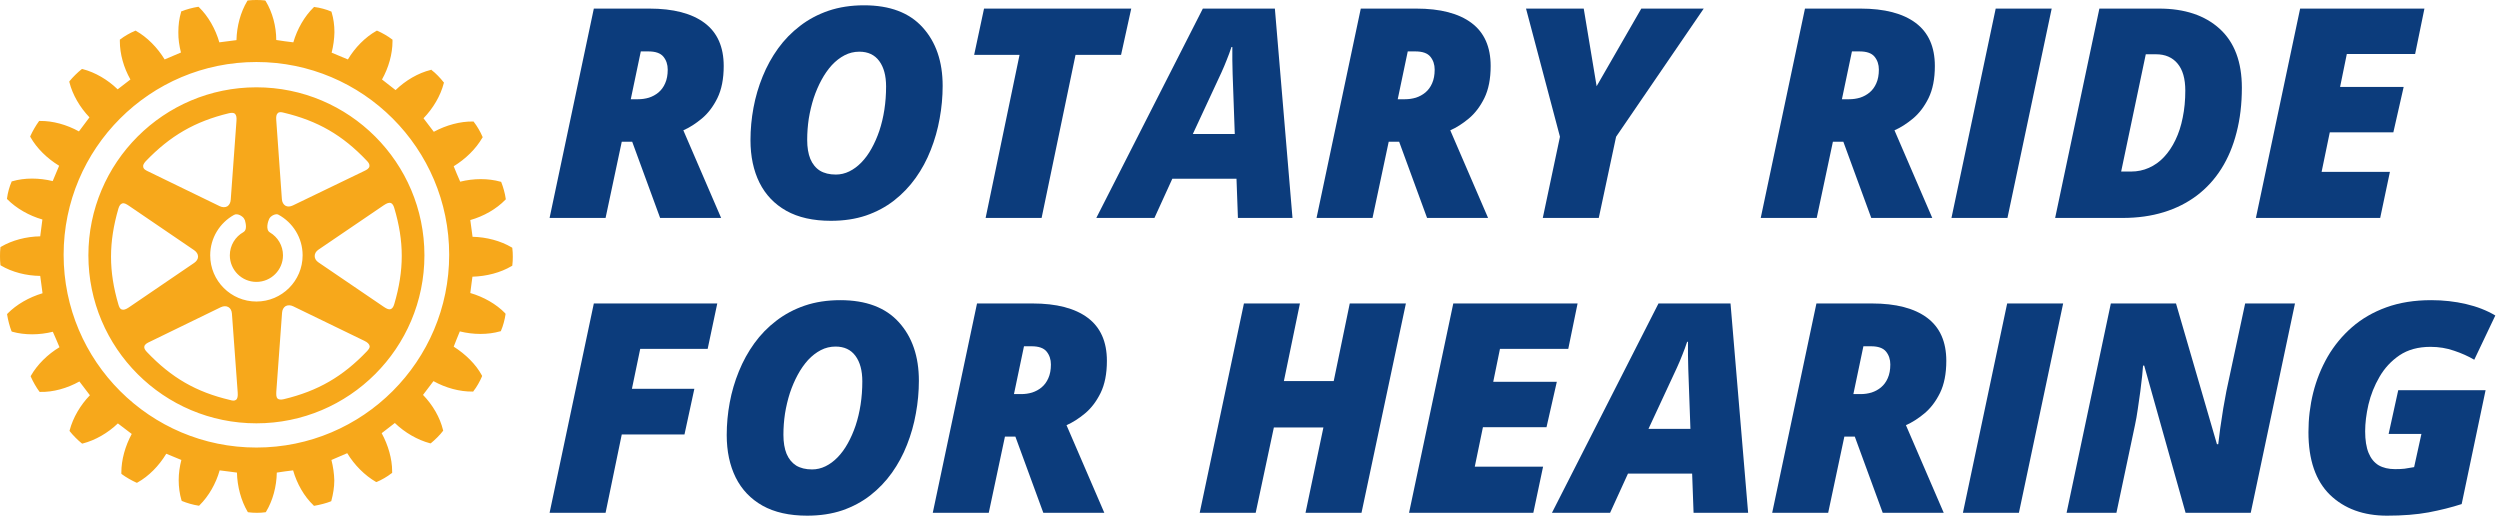 <svg xmlns="http://www.w3.org/2000/svg" width="291" height="61" viewBox="0 0 291 61" fill="none"><path fill-rule="evenodd" clip-rule="evenodd" d="M59.691 29.884C59.691 30.232 59.674 30.58 59.636 30.858L59.626 30.935L59.545 30.976C58.276 31.731 56.636 32.162 54.992 32.207C54.952 32.414 54.774 33.9 54.743 34.108C56.277 34.551 57.764 35.388 58.8 36.46L58.842 36.526V36.594C58.761 37.179 58.553 37.963 58.325 38.472L58.298 38.554L58.223 38.565C56.786 38.978 55.091 38.963 53.524 38.575C53.449 38.769 52.871 40.151 52.811 40.351C54.186 41.22 55.4 42.412 56.083 43.685L56.119 43.757L56.096 43.831C55.882 44.339 55.481 45.072 55.121 45.513L55.083 45.579H54.992C53.524 45.596 51.886 45.161 50.455 44.364C50.324 44.534 49.368 45.796 49.239 45.967C50.367 47.128 51.221 48.6 51.567 50.051L51.59 50.127L51.549 50.178C51.221 50.623 50.619 51.212 50.183 51.565L50.131 51.609L50.023 51.588C48.611 51.212 47.118 50.358 45.959 49.237C45.787 49.366 44.603 50.291 44.427 50.422C45.185 51.812 45.646 53.408 45.646 54.853V55.053L45.556 55.103C45.12 55.455 44.394 55.876 43.877 56.086L43.823 56.109L43.739 56.081C42.467 55.34 41.25 54.133 40.417 52.75C40.217 52.838 38.774 53.455 38.578 53.541C38.774 54.312 38.892 55.118 38.913 55.916C38.913 56.72 38.774 57.526 38.578 58.252L38.567 58.325L38.491 58.366C38.008 58.567 37.194 58.769 36.628 58.867L36.541 58.88L36.492 58.819C35.396 57.778 34.559 56.297 34.118 54.75C33.924 54.765 32.43 54.967 32.219 55.01C32.194 56.633 31.748 58.278 30.976 59.553L30.934 59.62L30.846 59.631C30.329 59.711 29.498 59.711 28.933 59.631L28.863 59.62L28.813 59.553C28.065 58.278 27.618 56.633 27.581 55.01C27.359 54.989 25.785 54.765 25.568 54.75C25.137 56.287 24.291 57.759 23.225 58.812L23.169 58.867L23.081 58.854C22.497 58.769 21.731 58.544 21.215 58.33L21.154 58.3L21.127 58.235C20.91 57.511 20.799 56.698 20.799 55.892C20.799 55.103 20.91 54.312 21.111 53.541C20.91 53.455 19.55 52.903 19.353 52.815C18.512 54.223 17.297 55.445 16.013 56.158L15.945 56.196L15.864 56.174C15.334 55.937 14.634 55.536 14.181 55.196L14.126 55.141V54.989C14.126 53.526 14.571 51.918 15.334 50.512C15.164 50.379 13.894 49.416 13.72 49.285C12.558 50.406 11.077 51.25 9.646 51.618L9.573 51.639L9.495 51.588C9.057 51.236 8.495 50.668 8.14 50.222L8.092 50.144L8.114 50.068C8.495 48.625 9.351 47.153 10.465 46.008C10.337 45.836 9.377 44.591 9.241 44.403C7.825 45.198 6.172 45.655 4.703 45.619H4.625L4.575 45.569C4.232 45.115 3.821 44.389 3.6 43.874L3.567 43.798L3.6 43.73C4.34 42.435 5.547 41.242 6.925 40.416C6.837 40.203 6.248 38.812 6.149 38.617C4.582 39.008 2.877 39.018 1.444 38.617L1.375 38.595L1.332 38.531C1.138 38.046 0.925 37.234 0.837 36.66L0.822 36.571L0.874 36.504C1.917 35.441 3.383 34.599 4.951 34.135C4.935 33.916 4.703 32.336 4.681 32.117C3.043 32.096 1.398 31.673 0.118 30.912L0.053 30.869L0.046 30.781C0.012 30.515 0 30.167 0 29.816C0 29.472 0.012 29.136 0.046 28.849L0.053 28.761L0.118 28.725C1.398 27.97 3.043 27.534 4.681 27.509C4.714 27.294 4.908 25.757 4.935 25.549C3.383 25.105 1.902 24.256 0.851 23.197L0.808 23.145L0.822 23.062C0.89 22.472 1.113 21.681 1.332 21.192L1.356 21.121L1.433 21.099C2.849 20.681 4.562 20.693 6.135 21.079C6.223 20.887 6.797 19.502 6.883 19.293C5.494 18.453 4.275 17.257 3.549 15.966L3.512 15.884L3.549 15.806C3.777 15.287 4.187 14.586 4.509 14.145L4.562 14.079H4.65C6.135 14.057 7.774 14.511 9.188 15.296C9.319 15.137 10.284 13.833 10.415 13.659C9.294 12.49 8.445 11.026 8.079 9.575L8.062 9.514L8.092 9.449C8.452 9 9.047 8.415 9.482 8.072L9.551 8.028L9.618 8.042C11.077 8.415 12.549 9.284 13.695 10.398C13.863 10.265 15.01 9.381 15.181 9.252C14.392 7.871 13.951 6.259 13.951 4.828V4.613L14.024 4.563C14.453 4.226 15.181 3.809 15.7 3.598L15.756 3.563L15.843 3.6C17.121 4.324 18.323 5.533 19.164 6.919C19.366 6.843 20.859 6.195 21.063 6.113C20.869 5.341 20.746 4.541 20.759 3.749C20.759 2.925 20.859 2.139 21.076 1.416L21.086 1.326L21.164 1.307C21.645 1.104 22.449 0.889 23.013 0.801L23.104 0.789L23.169 0.847C24.233 1.882 25.082 3.364 25.53 4.928C25.749 4.906 27.317 4.709 27.526 4.671C27.561 3.061 28.001 1.416 28.77 0.138L28.803 0.071L28.884 0.05C29.445 -0.017 30.273 -0.017 30.818 0.05L30.889 0.071L30.934 0.138C31.709 1.416 32.156 3.061 32.156 4.656C32.392 4.709 33.924 4.906 34.143 4.928C34.6 3.364 35.443 1.894 36.514 0.854L36.564 0.801L36.633 0.822C37.219 0.889 38.008 1.104 38.516 1.326L38.578 1.351L38.603 1.439C38.822 2.155 38.928 2.936 38.928 3.749C38.913 4.55 38.797 5.356 38.603 6.13C38.797 6.21 40.288 6.833 40.495 6.919C41.321 5.533 42.508 4.333 43.802 3.6L43.877 3.563L43.954 3.598C44.465 3.815 45.181 4.226 45.623 4.573L45.687 4.613V4.813C45.687 6.282 45.233 7.886 44.465 9.252C44.631 9.381 45.861 10.343 46.045 10.486C47.206 9.358 48.679 8.498 50.131 8.141L50.196 8.105L50.259 8.173C50.697 8.498 51.285 9.111 51.62 9.551L51.682 9.615L51.655 9.69C51.285 11.141 50.411 12.615 49.297 13.767C49.427 13.944 50.353 15.165 50.496 15.341C51.94 14.563 53.572 14.119 55.053 14.145H55.121L55.169 14.211C55.529 14.671 55.94 15.382 56.141 15.871L56.191 15.966L56.141 16.037C55.406 17.319 54.197 18.504 52.811 19.352C52.896 19.56 53.459 20.951 53.567 21.147C55.121 20.756 56.831 20.746 58.247 21.147L58.331 21.164L58.363 21.245C58.56 21.738 58.791 22.537 58.865 23.124L58.878 23.197L58.82 23.255C57.781 24.331 56.3 25.175 54.743 25.614C54.774 25.828 54.968 27.347 55.005 27.562C56.643 27.597 58.276 28.037 59.545 28.788L59.626 28.836L59.636 28.912C59.674 29.189 59.691 29.526 59.691 29.884ZM29.846 7.218C42.23 7.218 52.285 17.272 52.285 29.656C52.285 42.04 42.23 52.094 29.846 52.094C17.461 52.094 7.406 42.04 7.406 29.656C7.406 17.272 17.461 7.218 29.846 7.218ZM29.846 10.163C40.64 10.163 49.403 18.926 49.403 29.719C49.403 40.512 40.64 49.275 29.846 49.275C19.052 49.275 10.288 40.512 10.288 29.719C10.288 18.926 19.052 10.163 29.846 10.163ZM16.791 40.409C16.791 40.567 16.897 40.762 17.098 40.971C19.947 43.966 22.831 45.634 26.792 46.562C27.046 46.64 27.294 46.678 27.47 46.541C27.648 46.407 27.699 46.131 27.669 45.699C27.669 45.684 26.996 36.504 26.996 36.504C26.968 36.156 26.835 35.891 26.591 35.75C26.344 35.606 26.038 35.606 25.707 35.757L17.445 39.778C17.156 39.912 16.844 40.063 16.801 40.333C16.801 40.351 16.791 40.386 16.791 40.409ZM32.327 46.407C32.466 46.516 32.697 46.549 33.05 46.461C37.002 45.513 39.898 43.838 42.722 40.875C42.892 40.679 43.076 40.479 43.021 40.257C42.97 40.043 42.787 39.849 42.402 39.668L34.118 35.649C33.805 35.5 33.499 35.5 33.246 35.632C33.004 35.786 32.854 36.047 32.831 36.41L32.163 45.579C32.156 45.879 32.12 46.222 32.327 46.407ZM15.01 23.954C14.74 23.78 14.453 23.58 14.218 23.684C14.025 23.742 13.886 23.944 13.785 24.269C12.636 28.216 12.636 31.56 13.785 35.453C13.863 35.707 13.951 35.959 14.181 36.024C14.37 36.102 14.649 36.024 15.01 35.773L22.6 30.603C22.882 30.413 23.054 30.144 23.054 29.874C23.054 29.579 22.882 29.322 22.6 29.123L15.01 23.954ZM44.679 35.72C44.926 35.879 45.21 36.073 45.47 35.982C45.646 35.929 45.797 35.737 45.895 35.389C47.054 31.459 47.054 28.101 45.895 24.218C45.823 23.974 45.709 23.722 45.505 23.631C45.299 23.556 45.039 23.641 44.668 23.893L37.071 29.058C36.778 29.255 36.629 29.526 36.629 29.804C36.629 30.081 36.778 30.35 37.071 30.544L44.679 35.72ZM28.511 25.647C28.615 26.024 28.783 26.768 28.336 27.018C27.391 27.548 26.752 28.56 26.752 29.719C26.752 31.427 28.138 32.813 29.846 32.813C31.553 32.813 32.94 31.427 32.94 29.719C32.94 28.585 32.328 27.592 31.416 27.054C30.884 26.739 31.193 25.772 31.329 25.483C31.521 25.088 32.122 24.836 32.388 24.979C34.076 25.887 35.225 27.67 35.225 29.719C35.225 32.688 32.814 35.098 29.846 35.098C26.877 35.098 24.467 32.688 24.467 29.719C24.467 27.696 25.586 25.933 27.239 25.014C27.678 24.77 28.285 25.223 28.4 25.434L28.511 25.647ZM16.672 19.431C16.707 19.708 17.022 19.849 17.297 19.978L25.568 23.996C25.896 24.153 26.202 24.153 26.452 24.022C26.684 23.872 26.835 23.606 26.857 23.255L27.525 14.079C27.561 13.636 27.498 13.376 27.339 13.24C27.163 13.091 26.905 13.132 26.656 13.178C22.693 14.132 19.803 15.806 16.955 18.776C16.725 19.035 16.619 19.254 16.672 19.431ZM43.004 19.284C43.014 19.128 42.918 18.929 42.698 18.712C39.877 15.727 36.978 14.057 33.004 13.112C32.78 13.056 32.521 13.003 32.349 13.155C32.171 13.298 32.12 13.573 32.156 13.984L32.811 23.18C32.831 23.528 32.989 23.803 33.221 23.944C33.476 24.089 33.781 24.062 34.098 23.91L42.379 19.912C42.645 19.784 42.948 19.643 43.004 19.36C43.004 19.343 43.014 19.32 43.004 19.284Z" fill="#F7A81B"/><path d="M277.854 60.024C275.098 60.024 272.881 59.213 271.203 57.591C269.537 55.957 268.703 53.529 268.703 50.307C268.703 48.74 268.886 47.212 269.253 45.723C269.631 44.223 270.192 42.823 270.937 41.523C271.692 40.223 272.637 39.078 273.77 38.089C274.904 37.1 276.237 36.328 277.77 35.773C279.304 35.217 281.043 34.939 282.987 34.939C284.399 34.939 285.749 35.089 287.038 35.389C288.327 35.689 289.466 36.134 290.455 36.723L288.004 41.873C287.304 41.462 286.521 41.112 285.654 40.823C284.799 40.523 283.882 40.373 282.904 40.373C281.482 40.373 280.282 40.701 279.304 41.356C278.337 42.012 277.559 42.851 276.97 43.873C276.381 44.884 275.954 45.957 275.687 47.09C275.431 48.212 275.304 49.251 275.304 50.207C275.304 51.229 275.437 52.068 275.704 52.724C275.97 53.368 276.359 53.846 276.87 54.157C277.393 54.457 278.032 54.607 278.787 54.607C279.232 54.607 279.598 54.591 279.887 54.557C280.187 54.513 280.56 54.452 281.004 54.374L281.854 50.507H278.037L279.154 45.423H289.321L286.538 58.674C285.371 59.052 284.088 59.374 282.687 59.641C281.287 59.897 279.676 60.024 277.854 60.024Z" fill="#0C3C7C"/><path d="M240.551 59.691L245.702 35.323H253.286L258.053 51.707H258.203C258.258 51.218 258.336 50.596 258.436 49.84C258.547 49.085 258.664 48.318 258.786 47.54C258.919 46.762 259.041 46.09 259.153 45.523L261.336 35.323H267.136L261.986 59.691H254.402L249.585 42.556H249.452C249.441 42.779 249.407 43.162 249.352 43.706C249.296 44.24 249.224 44.851 249.135 45.54C249.046 46.229 248.946 46.929 248.835 47.64C248.735 48.34 248.624 48.968 248.502 49.524L246.352 59.691H240.551Z" fill="#0C3C7C"/><path d="M228.483 59.691L233.634 35.323H240.151L235.001 59.691H228.483Z" fill="#0C3C7C"/><path d="M206.282 59.691L211.432 35.323H217.883C220.683 35.323 222.827 35.878 224.316 36.989C225.805 38.1 226.55 39.773 226.55 42.006C226.55 43.495 226.305 44.74 225.816 45.74C225.328 46.729 224.722 47.523 224 48.123C223.277 48.724 222.561 49.179 221.85 49.49L226.25 59.691H219.149L215.899 50.824H214.682L212.799 59.691H206.282ZM215.732 45.873H216.582C217.016 45.873 217.438 45.812 217.849 45.69C218.26 45.557 218.627 45.357 218.949 45.09C219.283 44.812 219.544 44.456 219.733 44.023C219.933 43.579 220.033 43.045 220.033 42.423C220.033 41.834 219.866 41.334 219.533 40.923C219.199 40.512 218.616 40.306 217.783 40.306H216.899L215.732 45.873Z" fill="#0C3C7C"/><path d="M180.647 59.691L193.048 35.323H201.432L203.482 59.691H197.131L196.965 55.124H189.498L187.414 59.691H180.647ZM191.881 49.924H196.765L196.515 42.923C196.504 42.379 196.493 41.84 196.481 41.306C196.47 40.773 196.47 40.267 196.481 39.789H196.381C196.215 40.301 196.031 40.801 195.831 41.29C195.642 41.779 195.431 42.279 195.198 42.79L191.881 49.924Z" fill="#0C3C7C"/><path d="M164.013 59.691L169.163 35.323H183.631L182.547 40.606H174.597L173.813 44.44H181.214L180.014 49.724H172.613L171.663 54.324H179.614L178.48 59.691H164.013Z" fill="#0C3C7C"/><path d="M139.644 59.691L144.794 35.323H151.312L149.445 44.356H155.245L157.112 35.323H163.646L158.479 59.691H151.962L154.045 49.757H148.278L146.161 59.691H139.644Z" fill="#0C3C7C"/><path d="M108.575 59.691L113.725 35.323H120.176C122.976 35.323 125.12 35.878 126.609 36.989C128.098 38.1 128.843 39.773 128.843 42.006C128.843 43.495 128.598 44.74 128.109 45.74C127.621 46.729 127.015 47.523 126.293 48.123C125.57 48.724 124.854 49.179 124.142 49.49L128.543 59.691H121.442L118.192 50.824H116.975L115.092 59.691H108.575ZM118.025 45.873H118.875C119.309 45.873 119.731 45.812 120.142 45.69C120.553 45.557 120.92 45.357 121.242 45.09C121.576 44.812 121.837 44.456 122.026 44.023C122.226 43.579 122.326 43.045 122.326 42.423C122.326 41.834 122.159 41.334 121.826 40.923C121.492 40.512 120.909 40.306 120.076 40.306H119.192L118.025 45.873Z" fill="#0C3C7C"/><path d="M93.957 60.024C91.879 60.024 90.146 59.635 88.757 58.858C87.379 58.08 86.34 56.991 85.64 55.591C84.94 54.179 84.59 52.529 84.59 50.64C84.59 49.373 84.707 48.112 84.94 46.857C85.173 45.601 85.529 44.39 86.007 43.223C86.484 42.045 87.085 40.956 87.807 39.956C88.529 38.956 89.379 38.084 90.357 37.339C91.335 36.584 92.44 35.995 93.674 35.573C94.918 35.15 96.296 34.939 97.808 34.939C100.808 34.939 103.08 35.795 104.625 37.506C106.18 39.217 106.958 41.49 106.958 44.323C106.958 45.59 106.841 46.857 106.608 48.123C106.386 49.379 106.041 50.596 105.575 51.774C105.119 52.941 104.536 54.024 103.825 55.024C103.113 56.024 102.274 56.902 101.308 57.657C100.352 58.402 99.263 58.985 98.041 59.408C96.819 59.819 95.457 60.024 93.957 60.024ZM94.524 54.641C95.068 54.641 95.591 54.518 96.091 54.274C96.591 54.029 97.057 53.685 97.491 53.24C97.935 52.785 98.33 52.246 98.674 51.624C99.03 50.99 99.335 50.296 99.591 49.54C99.847 48.773 100.041 47.957 100.174 47.09C100.308 46.223 100.374 45.323 100.374 44.39C100.374 43.134 100.108 42.145 99.574 41.423C99.041 40.701 98.269 40.34 97.257 40.34C96.646 40.34 96.074 40.478 95.541 40.756C95.007 41.034 94.513 41.417 94.057 41.906C93.613 42.395 93.213 42.968 92.857 43.623C92.501 44.279 92.196 44.99 91.94 45.757C91.696 46.523 91.507 47.318 91.374 48.14C91.251 48.962 91.19 49.785 91.19 50.607C91.19 51.485 91.312 52.224 91.557 52.824C91.813 53.424 92.185 53.879 92.674 54.191C93.174 54.491 93.79 54.641 94.524 54.641Z" fill="#0C3C7C"/><path d="M63.972 59.691L69.122 35.323H83.49L82.373 40.606H74.522L73.556 45.257H80.823L79.673 50.574H72.372L70.489 59.691H63.972Z" fill="#0C3C7C"/><path d="M262.586 25.369L267.736 1H282.204L281.121 6.284H273.17L272.387 10.118H279.787L278.587 15.401H271.187L270.236 20.002H278.187L277.054 25.369H262.586Z" fill="#0C3C7C"/><path d="M239.218 25.369L244.368 1H251.302C254.291 1 256.647 1.784 258.369 3.35C260.091 4.917 260.953 7.206 260.953 10.218C260.953 12.107 260.747 13.84 260.336 15.418C259.936 16.996 259.347 18.401 258.569 19.635C257.791 20.868 256.836 21.913 255.702 22.768C254.58 23.613 253.297 24.258 251.852 24.702C250.407 25.146 248.813 25.369 247.068 25.369H239.218ZM246.902 19.968H248.052C248.796 19.968 249.491 19.824 250.135 19.535C250.791 19.246 251.374 18.829 251.885 18.285C252.408 17.729 252.852 17.068 253.219 16.301C253.597 15.524 253.88 14.651 254.069 13.684C254.269 12.718 254.369 11.673 254.369 10.551C254.369 9.162 254.069 8.112 253.469 7.401C252.869 6.678 252.03 6.317 250.952 6.317H249.769L246.902 19.968Z" fill="#0C3C7C"/><path d="M227.15 25.369L232.3 1H238.817L233.667 25.369H227.15Z" fill="#0C3C7C"/><path d="M204.949 25.369L210.099 1H216.55C219.35 1 221.494 1.556 222.983 2.667C224.472 3.778 225.217 5.451 225.217 7.684C225.217 9.173 224.972 10.418 224.483 11.418C223.995 12.407 223.389 13.201 222.667 13.801C221.944 14.401 221.228 14.857 220.517 15.168L224.917 25.369H217.816L214.566 16.501H213.349L211.466 25.369H204.949ZM214.399 11.551H215.249C215.683 11.551 216.105 11.49 216.516 11.368C216.927 11.234 217.294 11.034 217.616 10.768C217.95 10.49 218.211 10.134 218.4 9.701C218.6 9.256 218.7 8.723 218.7 8.101C218.7 7.512 218.533 7.012 218.2 6.601C217.866 6.19 217.283 5.984 216.45 5.984H215.566L214.399 11.551Z" fill="#0C3C7C"/><path d="M179.58 25.369L181.58 15.918L177.629 1H184.347L185.847 10.034L191.047 1H198.314L188.113 15.918L186.097 25.369H179.58Z" fill="#0C3C7C"/><path d="M153.245 25.369L158.395 1H164.845C167.646 1 169.79 1.556 171.279 2.667C172.768 3.778 173.513 5.451 173.513 7.684C173.513 9.173 173.268 10.418 172.779 11.418C172.29 12.407 171.685 13.201 170.963 13.801C170.24 14.401 169.524 14.857 168.812 15.168L173.213 25.369H166.112L162.862 16.501H161.645L159.762 25.369H153.245ZM162.695 11.551H163.545C163.979 11.551 164.401 11.49 164.812 11.368C165.223 11.234 165.59 11.034 165.912 10.768C166.246 10.49 166.507 10.134 166.696 9.701C166.896 9.256 166.996 8.723 166.996 8.101C166.996 7.512 166.829 7.012 166.496 6.601C166.162 6.19 165.579 5.984 164.745 5.984H163.862L162.695 11.551Z" fill="#0C3C7C"/><path d="M127.61 25.369L140.011 1H148.395L150.445 25.369H144.094L143.928 20.802H136.46L134.377 25.369H127.61ZM138.844 15.601H143.728L143.478 8.601C143.467 8.056 143.455 7.517 143.444 6.984C143.433 6.451 143.433 5.945 143.444 5.467H143.344C143.178 5.978 142.994 6.478 142.794 6.967C142.605 7.456 142.394 7.956 142.161 8.467L138.844 15.601Z" fill="#0C3C7C"/><path d="M114.726 25.369L118.676 6.384H113.392L114.542 1H131.677L130.493 6.384H125.193L121.243 25.369H114.726Z" fill="#0C3C7C"/><path d="M96.724 25.702C94.646 25.702 92.912 25.313 91.523 24.535C90.145 23.757 89.107 22.669 88.406 21.268C87.707 19.857 87.356 18.207 87.356 16.318C87.356 15.051 87.473 13.79 87.707 12.534C87.94 11.279 88.295 10.068 88.773 8.901C89.251 7.723 89.851 6.634 90.573 5.634C91.296 4.634 92.146 3.762 93.124 3.017C94.101 2.261 95.207 1.673 96.44 1.25C97.685 0.828 99.063 0.617 100.574 0.617C103.574 0.617 105.847 1.473 107.391 3.184C108.947 4.895 109.725 7.167 109.725 10.001C109.725 11.268 109.608 12.534 109.375 13.801C109.152 15.057 108.808 16.274 108.341 17.451C107.886 18.618 107.302 19.702 106.591 20.702C105.88 21.702 105.041 22.58 104.074 23.335C103.119 24.08 102.03 24.663 100.807 25.085C99.585 25.496 98.224 25.702 96.724 25.702ZM97.29 20.318C97.835 20.318 98.357 20.196 98.857 19.952C99.357 19.707 99.824 19.363 100.257 18.918C100.702 18.463 101.096 17.924 101.441 17.301C101.796 16.668 102.102 15.973 102.358 15.218C102.613 14.451 102.808 13.634 102.941 12.768C103.074 11.901 103.141 11.001 103.141 10.068C103.141 8.812 102.874 7.823 102.341 7.101C101.807 6.378 101.035 6.017 100.024 6.017C99.413 6.017 98.841 6.156 98.307 6.434C97.774 6.712 97.279 7.095 96.824 7.584C96.379 8.073 95.979 8.645 95.624 9.301C95.268 9.956 94.963 10.668 94.707 11.434C94.463 12.201 94.274 12.996 94.14 13.818C94.018 14.64 93.957 15.462 93.957 16.285C93.957 17.163 94.079 17.901 94.324 18.502C94.579 19.102 94.951 19.557 95.44 19.868C95.94 20.168 96.557 20.318 97.29 20.318Z" fill="#0C3C7C"/><path d="M63.972 25.369L69.122 1H75.573C78.373 1 80.517 1.556 82.006 2.667C83.495 3.778 84.24 5.451 84.24 7.684C84.24 9.173 83.995 10.418 83.506 11.418C83.017 12.407 82.412 13.201 81.69 13.801C80.967 14.401 80.251 14.857 79.54 15.168L83.94 25.369H76.839L73.589 16.501H72.372L70.489 25.369H63.972ZM73.422 11.551H74.272C74.706 11.551 75.128 11.49 75.539 11.368C75.95 11.234 76.317 11.034 76.639 10.768C76.973 10.49 77.234 10.134 77.423 9.701C77.623 9.256 77.723 8.723 77.723 8.101C77.723 7.512 77.556 7.012 77.223 6.601C76.889 6.19 76.306 5.984 75.472 5.984H74.589L73.422 11.551Z" fill="#0C3C7C"/></svg>